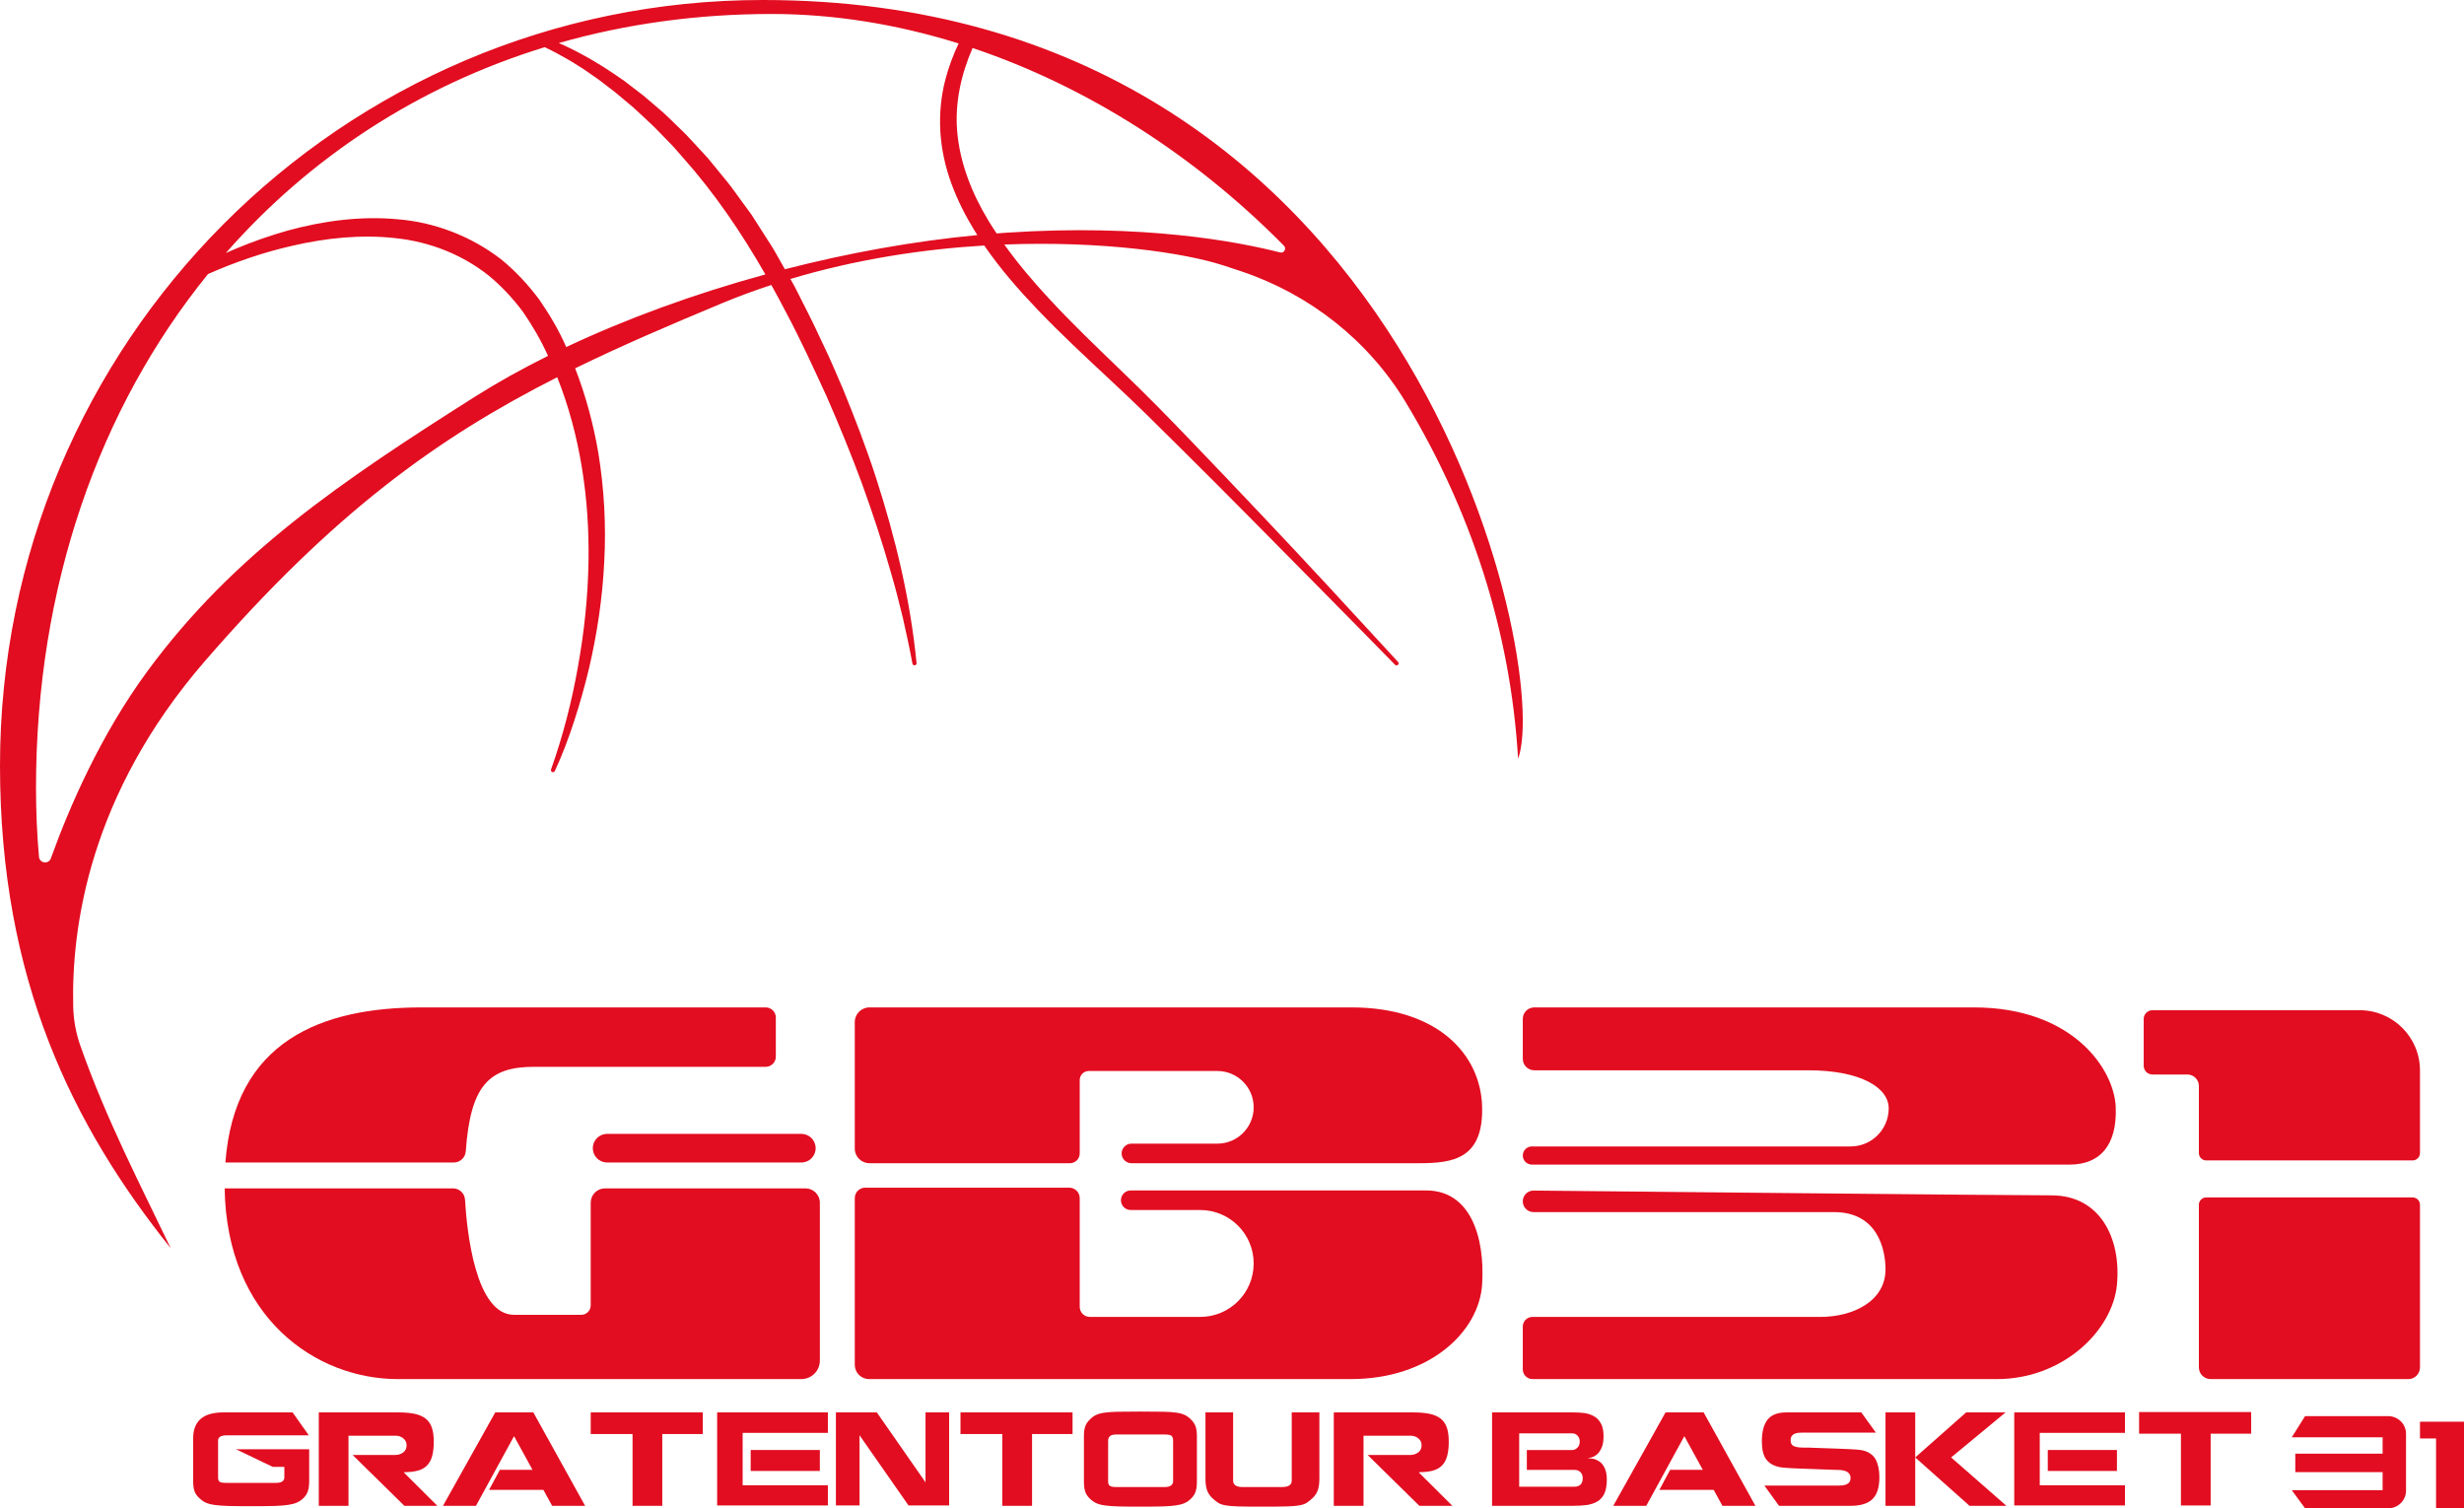 <?xml version="1.0" encoding="utf-8"?>
<!-- Generator: Adobe Illustrator 24.2.0, SVG Export Plug-In . SVG Version: 6.00 Build 0)  -->
<svg version="1.1" baseProfile="tiny" id="Layer_3" xmlns="http://www.w3.org/2000/svg" xmlns:xlink="http://www.w3.org/1999/xlink"
	 x="0px" y="0px" viewBox="0 0 596.12 364.904" overflow="visible" xml:space="preserve">
<g>
	<path fill="#E20D20" d="M17.713,243.574c-0.472-19.368,3.969-51.455,31.9-83.683    c30.865-35.613,56.066-53.879,85.196-68.627    c5.563,14.003,7.807,29.287,7.571,44.485c-0.14,8.521-1.017,17.053-2.546,25.485    c-1.483,8.436-3.637,16.805-6.51,24.886l-0.009,0.024    c-0.085,0.24,0.026,0.51,0.262,0.619c0.251,0.116,0.548,0.007,0.664-0.244    c1.835-3.966,3.356-8.031,4.699-12.17c1.347-4.135,2.529-8.327,3.543-12.565    c1.984-8.484,3.286-17.158,3.704-25.91c0.472-8.748-0.011-17.572-1.425-26.271    c-1.19-6.979-3.041-13.871-5.612-20.498c11.061-5.405,22.734-10.415,35.535-15.749    c3.938-1.641,7.92-3.097,11.919-4.415c1.178,2.122,2.336,4.257,3.454,6.414    c3.571,6.673,6.711,13.559,9.879,20.429c3.032,6.93,5.914,13.929,8.536,21.031    c2.579,7.115,4.971,14.304,7.039,21.595c1.072,3.636,2.01,7.309,2.901,10.997    c0.847,3.696,1.644,7.406,2.339,11.145c0.048,0.252,0.281,0.434,0.541,0.409    c0.275-0.027,0.476-0.271,0.45-0.546c-1.48-15.233-5.085-30.227-9.798-44.802    c-2.353-7.298-5.117-14.453-8.022-21.549c-1.543-3.508-2.983-7.066-4.669-10.509    l-2.454-5.201c-0.838-1.724-1.721-3.425-2.58-5.138    c-0.889-1.701-1.674-3.443-2.65-5.11l-0.349-0.616    c15.969-4.783,32.09-7.206,46.901-8.093c3.856,5.621,8.33,10.735,12.976,15.589    c5.667,5.923,11.653,11.461,17.578,17.002c2.962,2.771,5.912,5.54,8.789,8.368    l8.649,8.557c5.758,5.715,11.487,11.463,17.199,17.229    c11.397,11.558,22.852,23.067,34.192,34.687c0.188,0.192,0.498,0.203,0.697,0.02    c0.203-0.187,0.217-0.503,0.03-0.707c-10.993-11.956-21.979-23.919-33.159-35.703    c-5.579-5.902-11.176-11.788-16.808-17.645c-2.811-2.933-5.649-5.842-8.498-8.74    c-2.867-2.91-5.792-5.745-8.714-8.567c-5.844-5.642-11.694-11.234-17.16-17.135    c-3.91-4.203-7.619-8.581-10.923-13.195c23.872-0.924,43.746,2.028,53.067,5.075    c1.44,0.471,2.848,0.934,4.226,1.395c16.613,5.558,30.807,16.741,39.858,31.739    c15.403,25.523,25.332,54.853,27.151,86.198C375.472,161.581,342.007,0,184.53,0    C82.62,0,0,82.92,0,185.2c0,51.94,17.667,87.255,41.293,116.766    c-7.356-15.395-15.525-31.018-21.845-48.951    C18.378,249.977,17.791,246.794,17.713,243.574z M309.694,61.076    c-10.245-2.628-33.054-6.975-66.053-4.791c-0.84,0.056-1.685,0.125-2.528,0.189    c-0.653-0.98-1.293-1.967-1.904-2.97c-4.1-6.731-7.023-14.157-7.649-21.857    c-0.549-6.829,0.962-13.668,3.74-20.033c27.552,9.251,53.683,25.888,75.329,47.835    C311.319,60.149,310.647,61.32,309.694,61.076z M186.69,3.38    c15.137,0,30.373,2.49,45.235,7.135c-1.331,2.794-2.426,5.716-3.212,8.743    c-1.074,4.106-1.467,8.414-1.209,12.673c0.274,4.26,1.192,8.463,2.654,12.427    c1.446,3.973,3.352,7.733,5.522,11.291c0.251,0.414,0.519,0.815,0.777,1.223    c-15.43,1.459-31.229,4.322-46.567,8.266l-1.169-2.067l-1.424-2.516    c-0.476-0.838-1.027-1.633-1.537-2.451l-3.12-4.876l-0.78-1.219l-0.851-1.173    l-1.709-2.34c-1.16-1.545-2.233-3.152-3.464-4.643l-3.672-4.487l-0.918-1.121    l-0.98-1.07l-1.971-2.129l-1.971-2.127c-0.65-0.714-1.377-1.359-2.062-2.041    c-1.407-1.329-2.74-2.731-4.207-3.996c-1.474-1.257-2.925-2.536-4.414-3.769    l-4.603-3.539c-1.606-1.086-3.177-2.214-4.819-3.241    c-1.658-1.003-3.282-2.053-5.003-2.95c-1.963-1.088-3.959-2.084-6.022-2.971    C151.292,5.822,168.533,3.38,186.69,3.38z M131.791,11.414    c1.056,0.495,2.112,1.039,3.141,1.586c1.641,0.898,3.273,1.811,4.845,2.835    c1.605,0.963,3.118,2.079,4.659,3.141c1.527,1.084,2.976,2.282,4.472,3.404    l4.308,3.61c1.391,1.255,2.745,2.554,4.118,3.827    c1.378,1.268,2.636,2.666,3.959,3.99c0.644,0.68,1.329,1.32,1.94,2.032    l1.851,2.118c7.748,8.674,14.297,18.313,20.085,28.434    c-17.163,4.69-33.62,10.702-48.179,17.57    c-1.713-3.947-3.964-7.759-6.438-11.37c-2.697-3.634-5.797-6.995-9.345-9.88    c-7.24-5.581-16.129-8.986-25.103-9.675c-8.976-0.82-17.906,0.411-26.393,2.713    c-4.244,1.185-8.39,2.647-12.437,4.325c-0.884,0.366-1.759,0.745-2.631,1.13    C74.973,38.054,101.236,20.8,131.791,11.414z M9.43,207.28    c-0.466-5.319-0.72-10.851-0.72-16.63c0-48.781,15.247-91.852,41.617-124.352    c6.538-2.895,13.385-5.247,20.328-6.825c8.24-1.918,16.732-2.778,24.974-1.867    c8.249,0.858,16.105,3.931,22.504,8.982c3.163,2.576,5.956,5.593,8.417,8.893    c2.295,3.343,4.337,6.832,6.033,10.613c-6.351,3.157-12.304,6.472-17.731,9.91    c-32.282,20.451-58.31,38.028-79.099,66.254    c-11.429,15.517-18.972,32.969-23.45,45.402    C11.765,209.155,9.569,208.864,9.43,207.28z"/>
	<path fill="#E20D20" d="M65.965,354.867h2.829v2.588c0,0.383-0.16,0.694-0.479,0.934    c-0.32,0.24-0.846,0.36-1.578,0.36c-6.988,0-10.971,0-11.948,0    c-0.808,0-1.348-0.082-1.62-0.245c-0.272-0.162-0.408-0.512-0.408-1.049v-9.029    c0-0.326,0.159-0.604,0.479-0.834c0.319-0.229,0.836-0.344,1.55-0.344    c0.977,0,7.618,0,19.923,0l-3.93-5.55c-10.032,0-12.997,0-16.754,0    c-2.461,0-4.293,0.528-5.495,1.582c-1.202,1.054-1.803,2.607-1.803,4.658    c0,4.831,0,8.301,0,10.409c0,0.96,0.103,1.75,0.31,2.373    c0.206,0.623,0.592,1.183,1.155,1.682c0.469,0.479,0.986,0.848,1.55,1.107    c0.564,0.259,1.286,0.45,2.17,0.575c0.883,0.125,1.963,0.206,3.241,0.245    c1.277,0.038,3.137,0.057,5.579,0.057c2.442,0,4.307-0.019,5.593-0.057    c1.287-0.039,2.377-0.12,3.269-0.245c0.892-0.124,1.634-0.316,2.226-0.575    c0.592-0.26,1.132-0.628,1.62-1.107c0.507-0.518,0.86-1.088,1.057-1.711    c0.197-0.623,0.296-1.404,0.296-2.344c0-2.108,0-4.687,0-7.734H57.092L65.965,354.867z"/>
	<path fill="#E20D20" d="M97.753,356.161c1.369,0,2.509-0.134,3.418-0.403    c0.909-0.267,1.638-0.689,2.186-1.265c0.548-0.576,0.949-1.332,1.203-2.272    c0.254-0.938,0.381-2.099,0.381-3.478c0-1.38-0.161-2.521-0.484-3.422    s-0.827-1.615-1.511-2.143c-0.685-0.527-1.565-0.905-2.641-1.135    c-1.076-0.23-2.426-0.345-4.049-0.345H77.125v22.6h7.189v-16.965h11.414    c0.705,0,1.321,0.216,1.849,0.647c0.528,0.431,0.792,0.982,0.792,1.653    c0,0.767-0.274,1.352-0.822,1.755c-0.548,0.402-1.184,0.604-1.907,0.604h-10.328    l12.518,12.306h7.981l-8.058-8.022V356.161z"/>
	<path fill="#E20D20" d="M343.313,356.161c1.369,0,2.509-0.134,3.418-0.403    c0.909-0.267,1.638-0.689,2.186-1.265c0.548-0.576,0.949-1.332,1.203-2.272    c0.254-0.938,0.381-2.099,0.381-3.478c0-1.38-0.161-2.521-0.484-3.422    s-0.827-1.615-1.511-2.143c-0.685-0.527-1.565-0.905-2.641-1.135    c-1.076-0.23-2.426-0.345-4.049-0.345h-19.131v22.6h7.189v-16.965h11.414    c0.705,0,1.321,0.216,1.849,0.647c0.528,0.431,0.792,0.982,0.792,1.653    c0,0.767-0.274,1.352-0.822,1.755c-0.548,0.402-1.184,0.604-1.907,0.604h-10.328    l12.518,12.306h7.981l-8.058-8.022V356.161z"/>
	<polygon fill="#E20D20" points="119.817,341.697 107.171,364.298 115.152,364.298     124.365,347.448 128.825,355.585 120.937,355.585 118.317,360.445 131.466,360.445     133.579,364.298 141.56,364.298 129.031,341.697  "/>
	<polygon fill="#E20D20" points="402.948,341.697 390.302,364.298 398.283,364.298     407.496,347.448 411.956,355.585 404.068,355.585 401.448,360.445 414.597,360.445     416.709,364.298 424.69,364.298 412.161,341.697  "/>
	<polygon fill="#E20D20" points="142.912,346.93 153.035,346.93 153.035,364.298 160.224,364.298     160.224,346.93 170.024,346.93 170.024,341.697 142.912,341.697  "/>
	<polygon fill="#E20D20" points="223.91,358.749 223.81,358.461 212.131,341.697     202.233,341.697 202.233,364.211 207.949,364.211 207.949,347.132 208.023,347.333     219.802,364.211 229.626,364.211 229.626,341.697 223.91,341.697  "/>
	<polygon fill="#E20D20" points="232.373,346.93 242.496,346.93 242.496,364.298     249.685,364.298 249.685,346.93 259.485,346.93 259.485,341.697 232.373,341.697  "/>
	<path fill="#E20D20" d="M288.187,343.48c-0.46-0.499-0.968-0.882-1.524-1.15    s-1.255-0.461-2.094-0.576c-0.84-0.115-1.86-0.187-3.062-0.216    c-1.202-0.028-3.058-0.043-5.567-0.043c-2.51,0-4.366,0.015-5.568,0.043    c-1.202,0.029-2.232,0.101-3.088,0.216c-0.858,0.115-1.569,0.307-2.134,0.576    c-0.566,0.268-1.078,0.651-1.537,1.15c-0.53,0.517-0.893,1.078-1.087,1.682    c-0.195,0.604-0.292,1.366-0.292,2.286v11.012c0,0.92,0.097,1.696,0.292,2.329    c0.194,0.632,0.557,1.207,1.087,1.725c0.477,0.479,0.99,0.849,1.537,1.107    c0.547,0.259,1.255,0.45,2.121,0.575c0.866,0.124,1.917,0.206,3.154,0.245    c1.237,0.038,3.049,0.057,5.435,0.057c2.386,0,4.206-0.019,5.461-0.057    c1.255-0.039,2.311-0.121,3.168-0.245c0.857-0.124,1.573-0.316,2.148-0.575    c0.574-0.259,1.091-0.628,1.551-1.107c0.53-0.517,0.893-1.093,1.087-1.725    c0.194-0.633,0.292-1.41,0.292-2.329c0-2.185,0-4.763,0-7.735v-3.277    c0-0.921-0.097-1.683-0.292-2.286C289.08,344.558,288.718,343.997,288.187,343.48z     M283.813,355.598v2.789c0,0.393-0.164,0.718-0.491,0.976    c-0.327,0.258-0.835,0.387-1.524,0.387c-6.893,0-10.826,0-11.798,0    c-0.743,0-1.246-0.097-1.511-0.294c-0.265-0.196-0.398-0.552-0.398-1.069v-9.854    c0-0.454,0.146-0.816,0.438-1.084s0.782-0.403,1.471-0.403    c6.946,0,10.905,0,11.877,0c0.742,0,1.25,0.104,1.525,0.31    c0.274,0.207,0.411,0.599,0.411,1.178V355.598z"/>
	<path fill="#E20D20" d="M312.51,358.254c0,0.441-0.181,0.8-0.541,1.078    c-0.361,0.278-0.949,0.417-1.762,0.417h-9.657c-0.759,0-1.318-0.139-1.679-0.417    c-0.361-0.278-0.541-0.637-0.541-1.078v-16.557h-6.688v16.044    c0,1.017,0.106,1.879,0.319,2.588c0.212,0.71,0.615,1.371,1.207,1.984    c0.61,0.576,1.133,0.997,1.568,1.266c0.435,0.268,1.017,0.47,1.748,0.604    c0.731,0.133,1.744,0.22,3.039,0.259c1.295,0.038,3.265,0.057,5.911,0.057    c2.664,0,4.638-0.019,5.925-0.057c1.286-0.039,2.293-0.125,3.025-0.259    c0.731-0.134,1.304-0.331,1.721-0.59c0.416-0.259,0.938-0.684,1.567-1.279    c0.592-0.613,0.995-1.274,1.207-1.984c0.212-0.709,0.32-1.571,0.32-2.588    v-16.044h-6.688V358.254z"/>
	<path fill="#E20D20" d="M387,353.62c-0.49-0.34-0.96-0.56-1.43-0.67    c-0.47-0.1-0.9-0.15-1.29-0.15v-0.09c0.21,0,0.5-0.05,0.87-0.16    c0.37-0.1,0.78-0.33,1.21-0.69c0.43-0.35,0.8-0.89,1.12-1.61    c0.32-0.72,0.47-1.65,0.47-2.8c0-1.31-0.22-2.36-0.68-3.15    c-0.46-0.8-1.05-1.38-1.78-1.75c-0.73-0.38-1.5-0.61-2.3-0.71    c-0.81-0.1-1.73-0.14-2.78-0.14h-19.43v22.6h19.43    c1.38,0,2.55-0.07,3.49-0.2c0.95-0.14,1.79-0.42,2.53-0.84    c0.73-0.42,1.3-1.06,1.71-1.91c0.4-0.85,0.6-1.99,0.6-3.41    c0-1.13-0.17-2.05-0.51-2.76C387.9,354.47,387.49,353.95,387,353.62z     M382.37,359.17c-0.36,0.33-0.83,0.5-1.4,0.5H367.54v-12.91h12.8    c0.52,0,0.95,0.18,1.31,0.56c0.36,0.37,0.54,0.84,0.54,1.4    c0,0.65-0.19,1.16-0.57,1.53s-0.83,0.56-1.37,0.56h-10.86v4.8h11.58    c0.57,0,1.04,0.19,1.4,0.55c0.36,0.36,0.54,0.84,0.54,1.42    C382.91,358.3,382.73,358.83,382.37,359.17z"/>
	<path fill="#E20D20" d="M449.227,350.697c-0.411-0.038-0.93-0.072-1.555-0.101    c-0.627-0.028-1.395-0.061-2.304-0.1c-0.909-0.039-2.538-0.096-4.886-0.173    c-1.701-0.057-2.729-0.095-3.08-0.115c-0.118,0-0.313,0-0.587,0h-0.616    c-0.939,0-1.673-0.115-2.201-0.345c-0.528-0.23-0.792-0.709-0.792-1.438    c0-0.402,0.083-0.728,0.249-0.977c0.166-0.249,0.387-0.437,0.66-0.561    c0.274-0.124,0.567-0.206,0.881-0.245c0.312-0.038,0.664-0.057,1.056-0.057    c0.411,0,6.338,0,17.781,0l-3.53-4.888c-11.58,0-15.259,0-18.095,0    c-2.132,0-3.658,0.585-4.577,1.754c-0.92,1.169-1.379,2.923-1.379,5.262    c0,1.898,0.332,3.326,0.998,4.284c0.938,1.284,2.493,1.984,4.665,2.099    c0.43,0.039,0.948,0.072,1.555,0.101c0.606,0.028,1.252,0.057,1.937,0.086    c0.685,0.029,2.377,0.091,5.076,0.188c1.722,0.057,2.769,0.096,3.14,0.115    c0.606,0,1.12,0.015,1.541,0.043c0.42,0.029,0.826,0.106,1.218,0.23    c0.391,0.124,0.708,0.327,0.953,0.604c0.244,0.278,0.367,0.647,0.367,1.107    c0,0.402-0.088,0.728-0.265,0.977c-0.176,0.25-0.41,0.437-0.704,0.561    c-0.293,0.125-0.611,0.206-0.953,0.245c-0.343,0.038-0.719,0.057-1.13,0.057    s-6.338,0-17.781,0l3.533,4.888c11.032,0,14.443,0,17.3,0    c2.444,0,4.22-0.546,5.325-1.639c1.105-1.093,1.658-2.856,1.658-5.29    c0-1.744-0.313-3.201-0.939-4.371C452.885,351.579,451.378,350.812,449.227,350.697z"/>
	<polygon fill="#E20D20" points="456.164,341.697 456.164,364.298 463.353,364.298     463.353,352.595 463.353,341.697  "/>
	<polygon fill="#E20D20" points="485.213,341.697 475.677,341.697 463.353,352.595 476.498,364.298     485.416,364.298 472.038,352.595  "/>
	<polygon fill="#E20D20" points="517.515,346.846 527.638,346.846 527.638,364.213     534.827,364.213 534.827,346.846 544.627,346.846 544.627,341.613 517.515,341.613  "/>
	<polygon fill="#E20D20" points="173.5,364.211 200.289,364.211 200.289,359.327     179.669,359.327 179.669,346.651 200.289,346.651 200.289,341.697 173.5,341.697  "/>
	<rect x="181.613" y="350.792" fill="#E20D20" width="16.732" height="5.07"/>
	<polygon fill="#E20D20" points="487.311,364.211 514.099,364.211 514.099,359.327     493.48,359.327 493.48,346.651 514.099,346.651 514.099,341.697 487.311,341.697  "/>
	<rect x="495.423" y="350.792" fill="#E20D20" width="16.732" height="5.07"/>
	<polygon fill="#E20D20" points="585.472,343.947 585.472,348.003 589.36,348.003 589.36,364.904     596.12,364.904 596.12,343.947  "/>
	<path fill="#E20D20" d="M577.74,342.595h-20.07l-3.211,5.123h21.972v3.966h-21.127v4.462    h21.127v4.379h-21.972l3.211,4.379h20.07c2.404,0,4.352-1.905,4.352-4.255v-13.799    C582.092,344.5,580.143,342.595,577.74,342.595z"/>
	<path fill="#E20D20" d="M185.25,243.72h-83.24c-24.12,0-45.28,8.06-47.48,37.52h55.257    c1.532,0,2.791-1.192,2.9-2.72c1.131-15.874,5.566-20.43,16.533-20.43H185.25    c1.347,0,2.45-1.103,2.45-2.45v-9.47    C187.7,244.823,186.598,243.72,185.25,243.72z"/>
	<path fill="#E20D20" d="M96.26,333.64h97.61c2.474,0,4.48-2.006,4.48-4.48v-38.19    c0-1.909-1.562-3.47-3.47-3.47h-48.51c-1.911,0-3.46,1.549-3.46,3.46v24.84    c0,1.27-1.02,2.29-2.28,2.29h-16.26c-9.378,0-11.427-20.341-11.865-27.849    C112.416,288.701,111.145,287.5,109.603,287.5H54.35    C54.84,318.79,76.44,333.64,96.26,333.64z"/>
	<path fill="#E20D20" d="M143.416,277.778v0c0,1.914,1.551,3.465,3.465,3.465h46.986    c1.914,0,3.465-1.551,3.465-3.465v-0c0-1.914-1.551-3.465-3.465-3.465h-46.986    C144.967,274.313,143.416,275.864,143.416,277.778z"/>
	<path fill="#E20D20" d="M294.515,276.679H273.726c-1.307,0-2.366,1.059-2.366,2.366    s1.059,2.366,2.366,2.366h69.634c8.113,0,15.549-1.014,15.211-13.69    c-0.338-12.676-10.817-24.001-31.606-24.001H210.345    c-1.96,0-3.549,1.589-3.549,3.549v30.593c0,1.96,1.589,3.549,3.549,3.549    h48.507c1.307,0,2.366-1.059,2.366-2.366v-17.746c0-1.214,0.984-2.197,2.197-2.197    h31.099c4.854,0,8.789,3.935,8.789,8.789v0    C303.303,272.744,299.368,276.679,294.515,276.679z"/>
	<path fill="#E20D20" d="M345.05,288.003h-71.493c-1.307,0-2.366,1.059-2.366,2.366    c0,1.307,1.059,2.366,2.366,2.366h16.817c7.141,0,12.93,5.789,12.93,12.93    v0c0,7.141-5.789,12.93-12.93,12.93h-26.704    c-1.354,0-2.451-1.097-2.451-2.451v-26.282c0-1.4-1.135-2.535-2.535-2.535    h-49.352c-1.4,0-2.535,1.135-2.535,2.535v40.31    c0,1.914,1.551,3.465,3.465,3.465h116.535c19.099,0,31.099-11.493,31.786-22.986    C359.269,299.158,355.698,288.003,345.05,288.003z"/>
	<path fill="#E20D20" d="M447.726,277.355h-77.116c-1.213,0-2.197,0.984-2.197,2.197    c0,1.214,0.984,2.197,2.197,2.197h130.095c7.261,0,11.5-4.563,11.161-13.859    c-0.338-9.296-10.479-24.17-34.31-24.17H371.182    c-1.529,0-2.769,1.24-2.769,2.769v9.674c0,1.529,1.24,2.769,2.769,2.769h66.319    c12.507,0,19.437,4.124,19.437,9.211C456.937,273.231,452.813,277.355,447.726,277.355z    "/>
	<path fill="#E20D20" d="M370.759,333.637h112.375c15.887,0,27.959-11.662,29.022-22.817    c1.063-11.155-4.007-21.634-15.838-21.634c-10.773,0-107.986-0.981-125.279-1.156    c-1.45-0.015-2.625,1.156-2.625,2.606c0,1.44,1.167,2.606,2.606,2.606h72.735    c10.31,0,12.41,8.723,12.41,13.859c0,7.775-7.995,11.493-15.696,11.493h-69.709    c-1.296,0-2.347,1.051-2.347,2.347v10.349    C368.413,332.586,369.463,333.637,370.759,333.637z"/>
	<path fill="#E20D20" d="M570.89,244.4h-50.15c-1.165,0-2.11,0.945-2.11,2.11v11.33    c0,1.165,0.945,2.11,2.11,2.11h8.45c1.541,0,2.79,1.249,2.79,2.79v16.224    c0,0.981,0.795,1.776,1.776,1.776h49.938c0.981,0,1.776-0.795,1.776-1.776v-19.984    C585.47,250.928,578.942,244.4,570.89,244.4z"/>
	<path fill="#E20D20" d="M583.694,289.69h-49.938c-0.981,0-1.776,0.795-1.776,1.776v39.344    c0,1.563,1.267,2.83,2.83,2.83h47.83c1.563,0,2.83-1.267,2.83-2.83    v-39.344C585.47,290.485,584.675,289.69,583.694,289.69z"/>
</g>
</svg>
